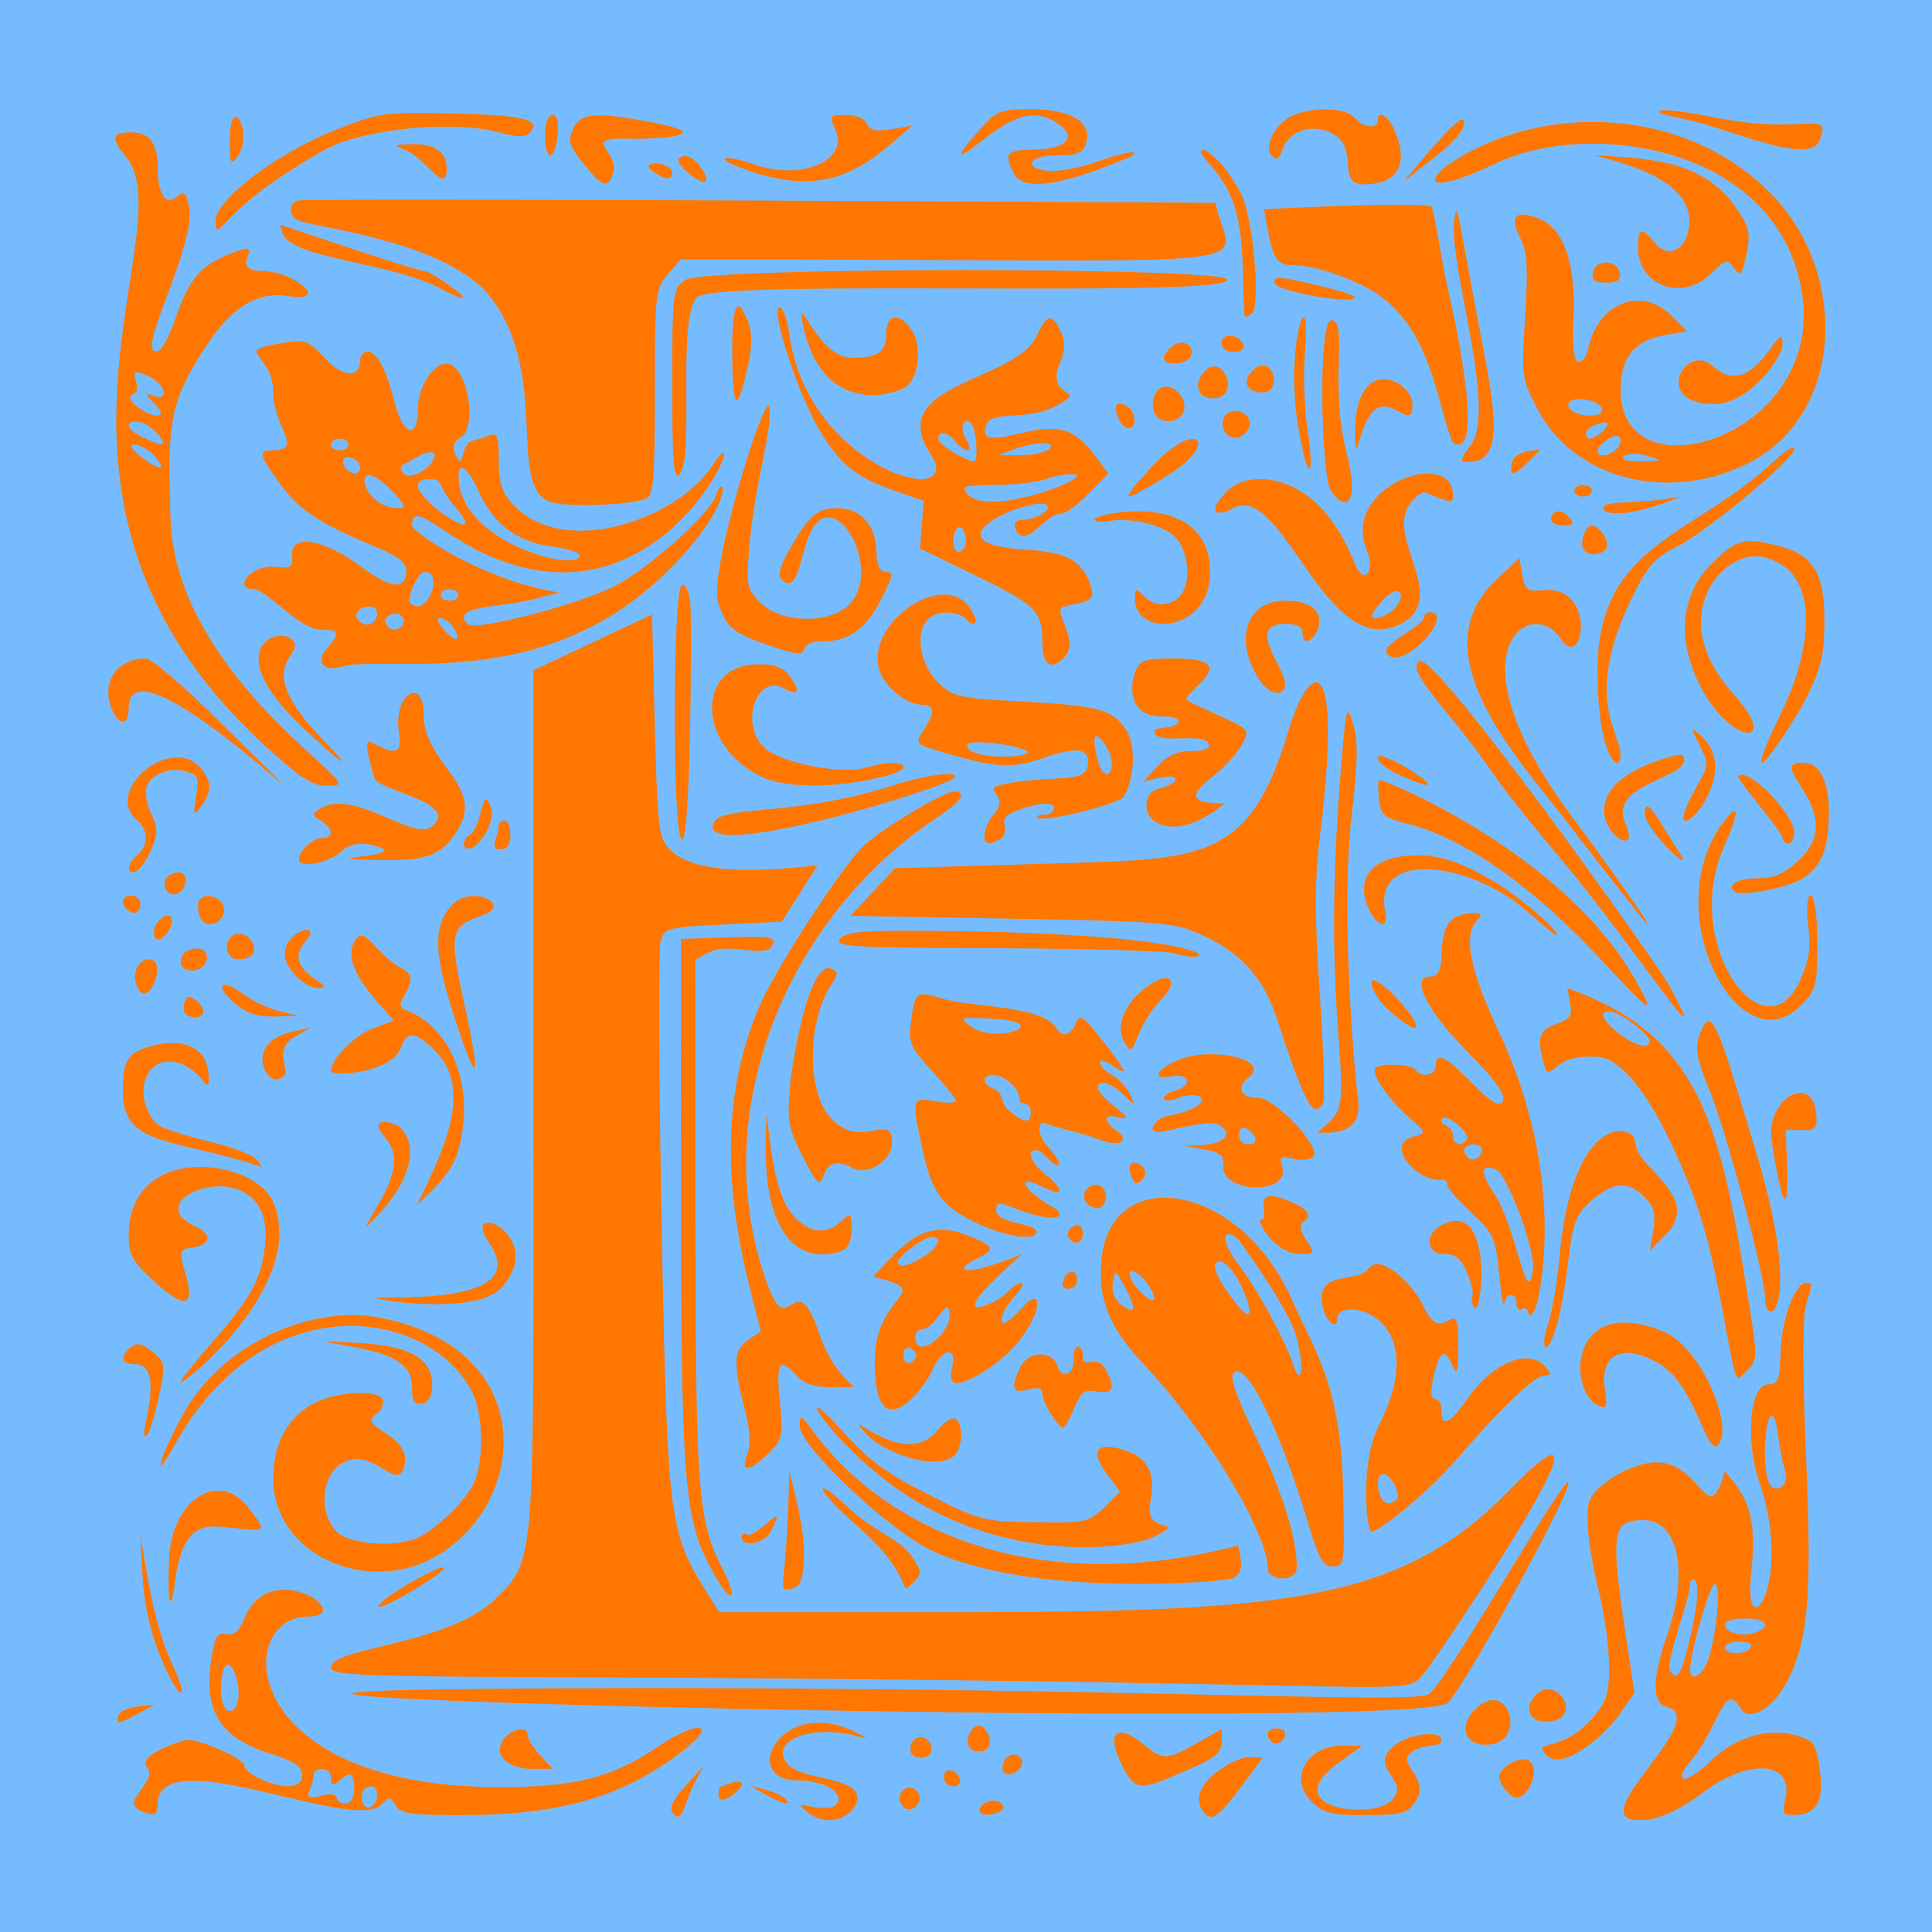 <?xml version="1.0" encoding="UTF-8"?>
<!DOCTYPE svg PUBLIC "-//W3C//DTD SVG 1.1//EN" "http://www.w3.org/Graphics/SVG/1.1/DTD/svg11.dtd">
<svg xmlns="http://www.w3.org/2000/svg" xmlns:xlink="http://www.w3.org/1999/xlink"
  version="1.1" id="Alphabet-4244798-E" width="500" height="500" viewBox="0 0 500 500">
  <g>
    <rect x="0" y="0" width="500" height="500" style="fill:#7bf" />
    <rect x="25" y="25" width="450" height="450" style="fill:#f70" />
  <g style="fill:#7bf" transform="translate(250,250) scale(0.875) translate(-3043.5,-279.25)">
    <path d="M3302.056,18.975h-518.192c0,22.737,0,497.074,0,519.978c22.805-0.038,496.349-0.828,519.113-0.866 C3303.985-12.541,3303.626,25.483,3302.056,18.975z M3265.749,28.413c26.52,5.263,33.889-2.937,30.203,6.671 c-3.048,7.94-28.222-4.392-42.232-6.818C3245.602,26.862,3244.765,24.25,3265.749,28.413z M3283.026,52.35 c21.611,23.645,19.848,64.688-8.872,78.548c-23.534,11.357-50.765,4.197-61.49-16.165c-4.832-9.176-4.916-9.778-3.792-27.596 c0.939-14.864,0.655-19.174-1.543-23.421c-3.286-6.354-1.159-8.304,5.877-5.39c7.153,2.964,10.692,13.307,9.956,29.106 c-0.388,8.359,0.072,12.667,1.404,13.133c1.09,0.38,2.485-1.598,3.099-4.396c2.889-13.157,15.787-18.026,24.5-9.252l4.627,4.659 c-9.106,1.503-19.67,1.668-19.67,17.462c0,31.887,59.868,13.815,53.726-28.261c-6.428-44.043-62.589-52.241-90.68-38.902 c-28.052,13.324-20.051,0.21,2.251-7.765C3228.891,24.641,3262.408,29.788,3283.026,52.35z M3285.017,203.49 c8.49-17.559,12.019-41.851-6.359-45.299c-11.039-2.071-29.048,17.504-8.107,40.682c16.27,18.011-5.52,14.737-13.073-10.468 c-3.12-10.415-0.751-20.84,6.347-27.94c7.355-7.355,9.693-8.039,19.321-5.663c11.001,2.716,14.34,8.068,14.248,22.836 c-0.062,9.825-1.006,13.675-5.593,22.79C3288.292,207.398,3268.812,237.006,3285.017,203.49z M3288.438,239.751 c0,4.58-3.421,3.544-3.421,1.683c0-1.988-13.909-17.554-13.059-18.404C3274.708,220.279,3288.438,234.209,3288.438,239.751z M3290.307,283.272c2.629-5.944,3.134-9.587,2.249-16.249c-1.451-10.948,2.723-14.08,2.723,5.225c0,12.989-0.299,14.114-5,18.815 c-18.129,18.129-43.007-28.482-22.367-54.865c4.401-5.626,4.302-2.425-0.244,7.851 C3254.918,272.871,3279.862,306.883,3290.307,283.272z M3281.596,328.917c0-11.463,12.264-17.227,13.338-6.269 c0.46,4.695,0.041,5.198-4.276,5.131l-4.786-0.074C3288.328,371.458,3281.596,331.886,3281.596,328.917z M3232.503,404.587 c0.759,4.676,0.446,5.677-1.536,4.916c-9.746-3.737-9.452-33.928,19.003-22.035c10.469,4.375,19.629,25.747,16.711,32.209 c-3.645,8.06-6.494-15.695-17.879-22.637C3238.038,390.476,3230.76,393.846,3232.503,404.587z M2871.095,407.995 c0,1.356-0.77,2.94-1.71,3.522c-7.322,4.524,11.735,5.973,7.628,16.663c-2.28,5.949-9.7-7.353-18.521-1.575 c-5.78,3.787-6.37,14.687-1.081,19.976c3.908,3.908,18.106,4.779,24.486,1.502c5.523-2.838,13.114-10.269,15.861-15.527 c3.248-6.217,3.055-20.824-0.364-27.435c-12.773-24.697-61.373-31.983-87.745,15.438c-7.131,12.823-5.085,4.64,2.482-9.041 c11.598-20.971,38.335-32.052,57.792-28.289c49.818,9.633,43.486,58.394,14,72.075c-19.348,8.978-45.326-2.383-45.326-24.574 c0-10.481,4.594-18.613,12.686-22.451C2858.734,404.741,2871.095,404.565,2871.095,407.995z M2853.135,390.268 c12.946,0.671,32.498-0.168,32.498,12.857c0,3.33-0.97,5.111-2.993,5.501c-2.323,0.446-2.993-0.594-2.993-4.642 c0-6.551-4.589-9.767-17.174-12.034L2853.135,390.268z M2829.713,287.536c2.786,2.061,7.657,4.358,10.823,5.106l5.757,1.36 c-9.52,0.234-13.56,1.031-19.146-3.78C2820.937,284.877,2823.08,282.633,2829.713,287.536z M2827.354,269.835 c4.288-1.645,9.726,7.413,0.879,7.413C2824.313,277.248,2823.605,271.275,2827.354,269.835z M2852.708,236.314 c-2.61-1.538-2.665-1.984-0.427-3.479c9.816-6.565,27.77,9.707,33.24,5.167c8.627-7.162-15.796-10.487-16.971-14.383 c-3.742-12.409-2.15-11.255,0.667-9.746c5.853,3.132,7.459,2.21,6.553-3.76c-1.746-11.492,7.298-16.541,7.298-5.439 c0,14.939,18.276,21.125,10.143,34.282c-4.688,7.586-9.137,9.281-23.51,8.957c-22.483-0.506,7.329-0.93,0.826-3.592 c-4.712-1.929-9.183-1.55-11.728,0.994c-3.017,3.019-11.184,4.991-12.416,2.998c-1.244-2.01,3.653-6.985,6.874-6.985 C2856.637,241.329,2856.32,238.444,2852.708,236.314z M2844.177,157.946c-0.698-6.59,9.135-5.169,19.925,2.88 c9.255,6.905,13.835,7.416,13.835,1.545c0-2.364-2.364-4.314-8.125-6.703c-17.258-7.155-23.313-11.061-28.862-18.618 c-6.582-8.969-6.927-10.319-2.639-10.319c9.625,0,0.286-6.748,0.286-17.313c0-11.783-12.82-11.932,2.968-14.456 c6.515-1.042,7.543-0.667,12.202,4.433c5.189,5.68,10.487,6.125,10.487,0.877c0-2.649,5.095-8.174,10.223,12.171 c2.49,9.885,6.881,11.326,6.881,2.261c0-6.524,4.408-13.63,8.455-13.63c6.028,0,9.565,18.886,4.108,21.94 c-1.97,1.102-2.418,2.555-1.475,4.787c2.641,6.252,1.435-3.281,5.16-3.937c6.517-1.149,7.697-5.579,7.697,5.855 c0,6.563,0.92,9.479,4.066,12.873c15.49,16.716,49.263,4.074,59.153-11.364c13.093-20.428-11.696,49.388-64.984,27.165 c-14.973-6.241-23.891-17.368-23.891-9.488c0,2.102,21.543,16.584,43.616,19.868l-8.027,2.07c-9.44,2.432-24.589,1.781-19.07,7.3 c2.162,2.164,32.394-5.667,43.386-11.237c9.948-5.041,28.29-21.449,30.001-26.835c2.475-7.799,6.4,2.116-14.793,22.858 c-36.937,36.141-82.918,24.081-95.879,27.786c-5.667,1.618-7.972-1.478-4.203-5.644c3.804-4.203,3.435-5.316-1.763-5.316 c-6.941,0-16.093-11.973-20.31-11.973c-5.836,0-0.983-7.505,7.184-6.547C2843.879,161.713,2844.524,161.23,2844.177,157.946z M3117.255,53.498c4.464,21.218,26.127,16.642-158.075,16.772c-7.882,8.969-7.697,5.142-7.697,39.27 c0,26.058-0.39,30.658-2.668,31.532c-5.106,1.958-23.874,2.535-28.349,0.869c-12.833-4.777,0.108-37.304-17.513-60.402 c-12.182-15.975-48.795-20.289-56.233-22.547c-3.448-1.045-4.02-5.123-0.855-6.11C2848.647,52.015,3091.842,53.377,3117.255,53.498 z M2879.733,36.187c6.66-0.118,10.177,2.326,10.177,7.076c0,8.415-6.192-2.947-12.093-5.306 C2873.933,36.404,2874.057,36.289,2879.733,36.187z M2956.616,44.814c0,1.95-1.883,1.907-5.082-0.116 C2945.268,40.731,2956.616,41.024,2956.616,44.814z M3155.947,126.998c4.593,17.722-1.203,17.426-4.707,11.279 c-2.598-4.557-3.797-50.03,0.363-50.03C3156.583,88.247,3150.911,107.559,3155.947,126.998z M3134.857,77.377 c-0.588-1.789,0.554-2.051,4.998-1.143c10.37,2.116,18.591,4.432,18.591,5.237C3158.446,83.736,3135.647,79.78,3134.857,77.377z M3144.442,119.89c2.408,16.374,0.072,16.374-2.67,0c-4.144-24.769,4.016-46.068,1.946-21.808 C3143.218,103.962,3143.543,113.775,3144.442,119.89z M3158.36,159.917c2.843,7.213,6.328,2.711,3.636-3.792 c-7.765-18.739,25.525-30.565,25.525-16.04c0,2.306-0.5,2.254-7.998-0.823c-1.105-0.455-3.352,1.223-4.993,3.727 c-6.547,9.989,11.823,27.442-2.21,34.951c-22.222,11.896-35.105-41.965-49.683-34.164c-6.322,3.383-7.367,0.472-1.823-5.071 C3127.362,132.157,3147.608,132.666,3158.36,159.917z M3175.55,113.145c0,8.343-5.909-2.708-11.234,1.709 c-4.51,3.748-5.42,16.86-5.706,8.456C3157.727,97.249,3175.55,105.856,3175.55,113.145z M3187.928,58.698 c0.858-6.395,0.59-3.936,7.616,32.97c4.043,21.233,7.724,38.484-3.154,38.484c-3.108,0-3.087-0.236,0.446-5.015 C3200.637,114.589,3186.156,71.912,3187.928,58.698z M3207.191,158.555c1.601,9.216,1.05,10.15,7.063,9.549 c16.021-1.61,11.875,24.603,5.136,14.318c-8.258-12.602-33.317,2.147,1.695,50.389c0.742,1.023,25.247,34.174,23.983,34.174 c-0.474,0-26.539-33.837-26.836-34.208c-15.893-19.817-38.926-47.695-18.18-67.432L3207.191,158.555z M3204.945,130.58 c0.67-3.522,5.774-3.734,8.506-4.122C3208.01,131.898,3203.791,136.63,3204.945,130.58z M3221.745,146.42 c1.758,2.119,1.505,2.547-1.517,2.547C3213.124,148.967,3217.766,141.626,3221.745,146.42z M3260.496,214.012 c-2.834-5.684-2.831-5.697,0.573-2.617c14.342,12.975-15.681,39.54-1.427,14.768 C3263.192,219.997,3263.228,219.489,3260.496,214.012z M3238.519,237.043c6.92,15.189-23.906-7.078,9.833-18.577 c6.387-2.176,7.588-2.208,7.588-0.204C3255.939,223.953,3233.287,225.561,3238.519,237.043z M3244.252,233.409 c0.819-4.24,3.72,2.309,10.461,12.625C3259.285,253.036,3243.318,238.254,3244.252,233.409z M3253.925,155.088 c-6.693,3.407-8.858,5.826-13.254,14.797c-14.84,30.28-3.679,39.62-3.571,47.071c0.067,5.721-6.816,1.151-6.816-25.02 c0-37.932,28.321-39.422,52.595-62.34c3.056-2.885,5.559-4.348,5.559-3.252C3288.438,129.323,3263.122,150.405,3253.925,155.088z M3231.992,143.836c0-2.259,8.668-1.274,17.318-2.588l5.773-0.877C3238.512,147.174,3231.992,145.676,3231.992,143.836z M3232.893,155.733c-1.36,2.2-5.489,2.338-6.792,0.229c-1.17-1.892,0.612-6.996,2.442-6.996 C3230.872,148.967,3234.034,153.888,3232.893,155.733z M3223.44,138.704c0-2.242,5.131-2.27,5.131,0 C3228.571,140.964,3223.44,140.964,3223.44,138.704z M3251.268,284.646c15.501,28.343-10.635-11.785-31.605-36.81 c-26.065-31.111-15.705-21.055-33.29-42.66c-9.447-11.605-10.851-14.147-8.884-16.076 C3181.584,185.087,3248.427,279.455,3251.268,284.646z M3153.314,383.477c0,3.411-3.127,1.225-4.165-2.913 c-3-11.951,9.876-7.069,13.384-11.809c3.628-4.9,13.528,5.047,16.206,11.031c6.166,13.769,10.613-6.594,10.384,12.488 c-0.234,19.521-3.13-11.552-7.543,9.407c-1.854,8.793,2.521,3.022,2.521,8.98c0,5.239,2.475,4.114,7.779-3.541 c7.341-10.593,18.265-15.002,23.009-9.288c1.722,2.076,1.664,2.566-0.301,2.566c-2.797,0-12.182,8.853-24.5,23.108 c-11.809,13.668-24.955,23.074-26.666,23.074c-1.481,0-3.451-20.369,2.092-31.234 C3182.6,381.849,3153.314,376.513,3153.314,383.477z M3129.189,418.42c7.615,15.589,12.153,29.967,12.153,38.507 c0,4.972-8.552,3.977-8.552,0.729c0-10.849-18.26-40.978-36.789-60.698c-10.225-10.883-13.54-19.176-12.402-31.022 c2.723-28.328,40.944-22.903,56.362,12.166c6.953,15.808,14.539,24.911,15.12,57.361c0.383,21.332,0.375,21.38-3.31,21.38 c-2.559,0-4.047-2.651-6.961-12.401c-8.592-28.735-18.404-48.584-22.165-44.837C3121.413,400.83,3123.432,406.633,3129.189,418.42z M2994.3,415.305c0.05-3.518,0.322-3.423,3.821,1.343c22.201,30.232,66.946,49.452,125.846,34.027 c0.782,4.093,2.111,7.688-1.553,9.648c-2.114,1.132-60.378,5.966-89.669-8.491C3020.054,445.569,2994.218,421.021,2994.3,415.305z M3027.961,461.488c-5.047,5.051,1.384-0.775-15.948-15.996c-15.17-13.317-12.382-14.682-4.512-7.144 c9.666,9.262,16.23,9.789,20.344,16.068C3030.451,458.392,3030.462,458.989,3027.961,461.488z M2988.432,407.952 c1.052,10.259,0.836,11.263-3.294,15.394c-5.699,5.697-8.434,5.795-6.317,0.224c1.09-2.868,0.806-7.227-0.898-13.767 c-4.688-18-1.875-17.947,4.928-22.465c-4.806-19.179-17.525-58.857,0.311-97.816c5.193-11.345,24.389-40.585,30.155-45.933 c5.253-4.873,23.71-15.943,26.582-15.943c4.175,0,2.265,2.95-5.03,7.76c-43.328,28.573-69.356,87.052-49.77,138.855 c6.094,16.119,7.823-7.374,14.98,13.635c3.21,9.423,7.365,12.951,10.156,15.922h-6.874c-4.702,0-7.852-1.081-9.97-3.421 C2988.307,394.783,2987.248,396.396,2988.432,407.952z M2985.633,446.693c-1.854,3.462-8.492,4.632-8.492,1.497 c0-0.995,0.723-1.363,1.608-0.818C2981.301,448.952,2991.734,435.291,2985.633,446.693z M2971.791,458.125 c4.663,9.146,2.176,11.054-4.753-2.675c-8.615-17.068-7.858-34.302-7.858-184.188c24.356-0.857,28.301-1.339,27.178,1.587 c-1.816,4.729-12.365-1.122-19.225,2.552l-3.677,1.967C2963.581,435.076,2962.447,439.813,2971.791,458.125z M2985.354,114.141 c0.756,7.69-4.365,22.352-5.935,40.968c-0.989,11.687-0.805,12.592,3.392,16.789c5.67,5.67,19.032,6.284,25.354,1.165 c10.593-8.574-0.616-32.349-8.52-25.196c-5.456,4.938-4.786,22.925-10.772,16.938c-1.062-1.062-0.294-4.031,2.153-8.318 c5.978-10.473,8.448-12.652,14.335-12.652c6.979,0,11.4,4.837,11.623,12.719c0.108,3.778,1.019,6.096,2.4,6.096 c2.927,0,2.838,0.65-1.172,8.508c-4.206,8.246-9.394,12.017-16.526,12.017c-11.42,0,0.125,6.944-15.782,1.498 c-11.414-3.907-13.222-5.391-15.698-12.893C2967.209,162.7,2984.674,107.205,2985.354,114.141z M2979.043,88.674 c1.295,3.351,1.273,7.165-0.084,13.256c-3.13,14.068-4.372,13.324-4.577-2.74C2974.184,83.731,2975.761,80.177,2979.043,88.674z M3032.875,127.571c-13.516-20.626,25.208-21.103,31.495-34.597c3.091-6.635,4.593-6.927,7.117-1.384 c1.449,3.176,1.382,5.484-0.272,9.474c-4.54,10.96,9.592,6.992-1.303,12.626c-8.771,4.534-18.678,1.074-20.345,5.417 c-1.669,4.351,0.611,4.871,10.721,2.446c10.993-2.637,15.519-1.117,21.782,7.317l3.494,4.704 c-2.35,2.424-10.931,11.971-14.308,11.971c-4.505,0-10.692,11.67-13.336,3.742c-0.373-1.119,0.734-2.044,2.46-2.058 c3.835-0.033,8.549-2.827,7.143-4.235c-3.289-3.287-38.56,11.208-6.11,13.145c12.211,0.729,16.81,3.392,19.095,11.063 c0.92,3.091,0.248,3.884-4.098,4.839c-6.498,1.43-5.708,0.609-3.308,7.493c1.432,4.108,1.382,6.034-0.208,7.952 c-3.883,4.678-6.813,2.964-6.813-3.985c0-9.414-1.779-10.976-20.241-19.985l-15.963-7.791c0.7-8.672,0.439-5.453,1.141-14.104 c-16.018-5.466-22.492-6.648-31.031-21.163c-6.707-11.402-15.163-38.283-11.289-35.888c0.915,0.564,2.076,4.112,2.581,7.882 C2996.65,132.466,3044.304,145.011,3032.875,127.571z M3009.624,99.365c7.846,0,10.278-1.663,10.278-7.025 c0-6.113,3.967-6.606,7.67-0.953c2.822,4.309,1.991,13.552-1.462,16.256c-4.177,3.27-25.292,8.461-30.743-17.686 C2992.79,77.625,2999.465,99.365,3009.624,99.365z M3102.594,107.917c3.501,0,6.479,4.252,5.241,7.48 c-1.341,3.494-7.321,3.645-8.636,0.217C3097.844,112.083,3099.681,107.917,3102.594,107.917z M3104.639,95.884 c3.009-2.497,7.114,0.157,5.152,3.332C3108.058,102.017,3097.096,102.147,3104.639,95.884z M3102.053,134.852 c-12.536,7.49-13.767,7.952-3.84-2.99C3111.972,116.698,3119.45,124.456,3102.053,134.852z M3154.342,221.66 c1.591-19.347,1.801-20.149,3.654-13.964c1.522,5.08,1.421,11.202-0.443,27.114c-3.527,30.1,1.334,80.015,1.736,82.346 c2.085,12.064-6.626,11.405-11.75,11.405l3.79-3.53C3159.694,317.231,3148.014,298.656,3154.342,221.66z M3148.166,287.848 c1.124,16.648,1.541,31.078,0.929,32.07c-2.915,4.714-5.364,0.192-13.697-25.294c-3.855-11.79-10.622-19.36-21.839-24.43 c-10.396-4.699-10.603-4.093-104.192-5.774c8.034-8.636,5.059-5.439,13.1-14.08l40.848-1.24 c49.431-1.502,63.547,0.602,75.565-39.413c6.345-21.131,16.105-24.693,9.436,29.932 C3146.567,253.951,3146.536,263.693,3148.166,287.848z M3140.406,349.361c4.594,2.092,5.47,3.966,2.665,5.699 c-1.037,0.641-0.63,2.665,1.052,5.232c2.692,4.11,2.653,4.185-2.157,4.093c-7.211-0.14-12.888-10.168-11.178-10.168 C3134.301,354.217,3125.912,342.756,3140.406,349.361z M3136.999,338.613c2.694,8.492-18.255,7.931-17.404-0.431 c0.419-4.098-2.23-4.061-11.607-5.75l5.458-0.224c6.132-0.253,9.024-3.222,5.451-5.595c-2.154-1.43-4.575-1.209-16.692,1.515 c-6.258,1.411-2.945-3.754,0.794-4.478c15.296-2.956,10.733-8.186,3.558-5.458c-6.241,2.374-5.497-0.958-1.134-2.1 c5.089-1.331,4.303-5.203-0.855-4.216c-6.398,1.223-5.153-1.938,1.928-4.895c9.474-3.96,27.586-0.12,20.564,5.251 c-3.845,2.939-2.319,6.067,2.957,6.067c5.118,0,19.258,15.336,16.066,17.424C3141.464,338.748,3135.068,332.534,3136.999,338.613z M3088.746,324.008c-4.591-1.165-5.023,0.751-0.859,3.797c4.546,3.323,1.02,5.162-5.193,2.706 c-4.358-1.722-13.839-3.859-14.52-4.279c-3.811-2.355-4.016,2.737-0.268,6.725c2.14,2.278,3.484,4.55,2.988,5.046 c-1.134,1.137-4.712-4.31-6.732-4.31c-2.927,0-1.44,3.831,2.776,7.148c5.68,4.468,5.461,6.948-0.349,3.932 c-9.069-4.704-6.503,0.614,2.901,6.014c4.204,2.413,1.213,5.413-14.097-0.842c-2.095-0.857-2.993-0.422-2.993,1.447 c0,4.242,11.973,3.881,11.973,6.436c0,2.988-9.743,1.445-18.527-2.932c-9.852-4.911-12.577-8.884-15.474-22.571 c-2.952-13.955-2.829-14.354,4.069-13.059c3.293,0.617,5.987,0.546,5.987-0.159c0-0.705-3.169-4.719-7.044-8.922 c-6.38-6.922-6.956-8.282-6.13-14.445c1.189-8.845,1.156-9.298,9.512-6.794c8.78,2.629,29.255,1.803,33.577,8.8 c1.712,2.767,4.298,2.02,5.651-1.635c1.088-2.945,2.201-2.136,8.786,6.373c12.763,16.495-1.593,1.507-1.593,5.451 c0,0.929,1.522,2.504,3.382,3.5c1.859,0.995,4.273,3.523,5.364,5.619c4.379,8.42-4.926-5.396-8.877-2.95 C3079.11,316.54,3096.581,326,3088.746,324.008z M3099.323,447.994c-6.118,3.286-42.615,8.999-75.428-13.582 c-21.284-14.641-33.914-36.682-15.921-16.497c6.525,7.321,12.399,11.573,24.374,17.643c15.192,7.702,16.357,8.007,31.54,8.227 c17.845,0.26,15.748,0.25,25.129-9.101l-3.946-5.336c-5.128-6.936-2.908-9.59,5.655-6.765c6.767,2.232,8.964,6.898,7.262,15.413 C3096.001,447.917,3109.608,442.47,3099.323,447.994z M2995.147,335.483c-4.331-8.538-4.637-10.374-3.607-21.726 c0.458-5.066,5.361-36.302,12.103-33.711c2.102,0.807,2.111,1.459,0.056,4.63c-7.432,11.477-7.317,32.493,0.221,40.031 c8.864,8.863,17.693-2.323,17.693,6.542c0,5.574-7.062,10.201-11.745,7.695C2997.049,332.088,3004.583,354.094,2995.147,335.483z M3009.639,357.19c0,3.176-1.057,5.619-2.706,6.252c-10.004,3.838-23.351-0.896-22.651-32.513 c0.517-23.385-0.457,11.932,7.653,21.57c4.834,5.744,9.895,6.546,14.576,2.309C3009.477,352.124,3009.639,352.249,3009.639,357.19z M3060.096,364.483c-26.758,23.515-7.196,14.251-5.131,11.97c4.078-4.507,7.835-4.753,2.863,0.539 c-4.806,5.116-6.154,12.915,2.296,3.31c8.109-9.211,5.369,8.28-10.536,18.368c-8.728,5.535-11.693,5.236-10.122-1.023 c1.536-6.123-3.284-5.225-5.905,1.1c-2.193,5.295-17.08,24.668-17.08-2.431c0-21.136,18.922-20.315-0.465-25.176 c8.78-9.339,15.004-17.289,27.634-12.327c8.776,3.447,8.711,4.31,2.336,7.392C3040.235,368.987,3041.461,372.009,3060.096,364.483z M3040.084,424.002c-4.555,4.555-20.858,0.077-27.1-7.445c-6.111-7.365,12.476,12.204,22.117-0.053 c1.912-2.431,4.278-3.924,5.256-3.32C3042.778,414.681,3042.607,421.479,3040.084,424.002z M3006.218,271.262 c1.698-2.046,6.503-2.54,23.727-2.439c93.337,0.542,88.492,10.885,75.477,6.715c-2.352-0.753-26.115-1.445-52.806-1.539 C3009.687,273.848,3004.335,273.532,3006.218,271.262z M3082.262,405.097c-3.655-0.698-4.731,0.087-6.755,4.933 c-1.325,3.169-2.79,5.762-3.253,5.762c-1.508,0-6.171-7.534-6.171-9.973c0-5.658-12.714,5.583-6.655-7.712 c2.271-4.984,9.577-5.384,11.096-0.607c1.317,4.146,5.001,2.639,4.83-1.977c-0.185-5.089,2.702-4.367,2.702-0.927 c0,4.519,4.047-1.127,6.816,4.045C3087.759,404.037,3086.967,405.997,3082.262,405.097z M3076.345,372.177 c0,3.282-5.415,3.594-4.04,0C3073.61,368.778,3076.345,368.838,3076.345,372.177z M3078.056,358.493 c0,2.644-2.018,3.399-3.944,1.473C3071.63,357.484,3078.056,353.116,3078.056,358.493z M3078.911,345.665 c1.859-3.01,5.987-1.83,5.987,1.71c0,1.881-1.11,3.421-2.465,3.421C3079.411,350.796,3077.479,347.981,3078.911,345.665z M3095.559,342.53c-1.522,1.522-2.265,1.302-3.12-0.929C3089.444,333.795,3099.602,338.485,3095.559,342.53z M3090.16,301.439 c-2.497-4.664,0.332-11.21,6.967-16.119c6.534-4.834,9.743-2.073,4.254,3.662C3092.071,298.706,3093.924,308.474,3090.16,301.439z M3056.121,225.183c14.588-2.442,22.417-0.022,23.369-5.029c0.989-5.2-2.942-6.004-12.652-2.591 c-9.621,3.382-14.044,3.183-29.482-1.324c-8.968-2.617-9.031-2.682-6.414-6.676c3.46-5.28,3.34-7.574-0.399-7.574 c-4.401,0-10.608-4.817-12.45-9.662c-5.201-13.682,18.36-30.673,26.472-19.09c2.897,4.136,2.107,6.606-1.089,3.409 c-2.614-2.614-8.633-2.598-11.26,0.029c-3.831,3.831-2.422,13.235,2.759,18.416c4.57,4.57,5.827,4.866,25.229,5.945 c22.839,1.267,26.701,2.338,30.748,8.516c2.834,4.324,2.434,14.371-0.782,19.572c-1.437,2.324-23.901,7.83-25.485,6.245 c-0.486-0.486,0.4-0.883,1.967-0.883c3.941,0,5.889-6.091-7.261-1.507c-3.895,1.358-5.196,2.687-4.474,4.567 c0.561,1.459,0.031,3.281-1.177,4.047c-7.357,4.668-4.822-4.206-1.96-7.367C3057.435,227.973,3045.649,226.941,3056.121,225.183z M3143.052,180.752c0-1.868-1.591-2.708-5.131-2.708c-11.867,0-0.133,13.039-0.055,17.532c0.077,4.274-4.536,3.7-7.579-0.944 c-7.681-11.725-3.953-23.429,7.463-23.429C3157.159,171.202,3143.052,189.545,3143.052,180.752z M3125.125,213.787 c-1.298,2.449-5.124,6.616-8.504,9.258c-8.74,6.84-5.153,8.005,3.34,8.136c-13.295,11.072-23.091,6.799-23.091,0.631 c0-2.949,1.202-4.403,4.276-5.174c2.352-0.59,4.276-1.775,4.276-2.631c0-1.931-7.382,0.214-9.407,0.7 c4.897-5.337,7.235-9.034,14.123-9.034c3.912,0,5.593-0.703,5.106-2.138c-1.178-3.476-13.889,0.116-15.727-2.863 c-1.692-2.738,5.138-0.924,6.761-3.551c0.63-1.019-1.421-1.71-5.073-1.71c-9.515,0-9.262-8.865-7.755-12.828 c1.486-3.908,2.513-4.276,11.93-4.276c22.03,0,0.795,10.497,3.599,12.462c0.397,0.275,4.723,2.316,9.613,4.534 C3127.348,209.273,3127.449,209.404,3125.125,213.787z M3114.183,103.261c5.542-5.542,10.786,8.077,2.357,8.077 C3111.932,111.338,3110.615,106.827,3114.183,103.261z M3088.65,117.37c-3.128-6.862,3.163-4.406,4.225-1.642 C3094.71,120.511,3090.778,122.04,3088.65,117.37z M3115.683,162.825c0,17.905-22.236,19.389-22.236,7.77 c0-7.575,2.815,4.702,11.125,0.915c6.536-2.978,4.832-15.139,0.944-19.027c-3.713-3.712-13.311-6.043-19.79-4.805 c-2.338,0.448-4.252,0.226-4.252-0.494C3081.475,145.474,3115.683,137.854,3115.683,162.825z M2982.175,190.017 c5.001,0,7.423,0.968,9.368,3.746c3.137,4.478,2.446,5.706-1.898,3.38c-8.325-4.454-13.191,10.863-5.625,17.708 c4.765,4.314,22.559,7.813,29.542,5.81c6.792-1.948,11.472-2.01,11.472-0.151c0,2.615-29.399,8.983-42.381,2.584 C2963.854,213.829,2963.509,190.017,2982.175,190.017z M3021.479,225.978c10.534-3.366,20.698-4.644,18.365-2.309 c-3.279,3.277-71.254,23.688-71.254,14.467C2968.589,230.932,2990.385,235.911,3021.479,225.978z M2991.202,428.62 c1.675,6.64,4.818,17.472,4.321,26.496c-0.33,5.99-1.137,7.817-3.664,8.297C2987.056,464.329,2990.64,464.757,2991.202,428.62z M3191.729,370.021c-1.762-4.189-3.394-5.542-6.689-5.542c-5.422,0-6.058-5.81-0.937-8.552 c15.854-8.485,11.992,27.864,9.734,24.374c-0.761-1.175-1.023-2.723-0.582-3.438 C3193.698,376.148,3193.01,373.069,3191.729,370.021z M3208.048,380.729c-0.941,0.582-1.71-0.142-1.71-1.609 c0-3.677-3.363-3.378-3.664,0.327c-0.133,1.647-0.782-2.324-1.442-8.822c-1.117-11.015-1.681-12.265-8.309-18.449 c-3.91-3.648-7.11-7.375-7.11-8.282s-0.578-1.558-1.283-1.447c-7.146,1.131-17.853-10.35-8.557-12.78 c3.771-0.987,3.741-1.095-1.562-5.759c-6.404-5.632-11.583-13.507-9.643-14.665c2.321-1.385,10.789-0.869,11.769,0.718 c1.529,2.475,5.855,1.685,5.855-1.069c0-10.584,17.653,16.14,19.902,10.271c0.783-2.039-2.176-6.163-10.269-14.32 c-12.248-12.342-17.306-22.463-11.224-22.463c7.293,0-2.07-18.522,12.623-18.76c2.594-0.043,2.878,0.402,1.283,1.998 c-4.254,4.254-2.2,14.903,6.385,33.102c20.847,44.194,11.72,80.344,10.726,82.057 C3208.971,385.685,3210.706,379.085,3208.048,380.729z M3168.855,286.763c8.675,8.254,11.881,16.042,0.28,6.113 C3162.809,287.46,3160.38,278.697,3168.855,286.763z M3167.453,262.901c2.8,14.657-21.208-16.249,9.9-16.403 c24.158-0.118,56.259,38.385,32.859,17.215C3193.148,248.274,3163.962,244.643,3167.453,262.901z M3171.71,222.778 c-3.523-1.556-6.414-3.879-6.414-5.164C3165.282,214.016,3193.839,232.553,3171.71,222.778z M3178.969,176.164 c0-0.847,0.77-1.541,1.71-1.541c8.031,0-8.76,18.551-12.828,11.975C3166.327,184.124,3178.969,178.507,3178.969,176.164z M3173.838,237.1c-6.908-1.758-7.752-2.518-8.234-7.416c-0.294-3.002-0.209-5.458,0.192-5.458c1.858,0,54.222,21.625,75.375,58.582 c6.744,11.788,4.593,9.967-6.151-1.473C3229.991,275.979,3202.417,244.376,3173.838,237.1z M3127.336,119.438 c-0.315,1.637-1.914,3.236-3.553,3.551c-3.534,0.681-5.916-4.256-3.31-6.862C3123.079,113.52,3128.017,115.903,3127.336,119.438z M3119.106,94.964c0-3.144,5.337-2.684,6.414,0.552C3126.456,98.325,3119.106,98.636,3119.106,94.964z M2964.21,81.275 c-6.488,4.757-0.869,47.965-5.458,52.554c-1.71,1.71-2.138-3.556-2.138-26.328c0-27.478,0.132-28.561,3.801-31.13 c5.672-3.972,160.4-3.884,160.4-0.097C3120.814,81.763,2971.387,76.011,2964.21,81.275z M2883.499,73.77 c2.463,0.072,21.314,13.945,4.153,4.892c-14.094-7.437-43.39-8.609-46.202-15.939c-0.57-1.483-0.865-2.697-0.658-2.697 C2840.81,60.025,2880.913,73.695,2883.499,73.77z M2959.12,241.329c-2.533-6.116-2.26-73.914,0.301-74.768 c1.17-0.39,2.198,1.95,2.566,5.843C2962.406,176.826,2962.124,248.582,2959.12,241.329z M2862.536,272.131 c3.063-5.723,5.217,2.911,14.487,8.073c6.5,3.614-4.319,10.393,0.549,12.026c12.271,4.122,21.415,21.192,15.76,41.56 c-1.989,7.15-8.54,12.631-12.221,16.151c5.957-12.609,17.61-33.357,5.509-45.458c-6.079-6.079-8.287-6.265-10.34-0.871 c-2.733,7.192-20.58,8.662-20.58,6.554c0-3.5,7.186-10.586,12.785-12.611l5.839-2.112 C2868.926,289.293,2858.724,279.248,2862.536,272.131z M2899.916,264.506c-8.894,2.995-9.337,5.239-4.962,25.172 c5.159,23.51,4.562,27.314-2.968,4.067c-5.925-18.288-6.099-26.118-0.722-32.318 C2896.888,254.946,2910.346,260.998,2899.916,264.506z M2896.724,240.491c3.746-2.321,3.496-14.934,6.081-8.728 c0.842,2.017,0.435,4.902-1.064,7.56C2896.385,248.821,2892.718,242.965,2896.724,240.491z M2905.303,237.768 c0-1.71,3.421-3.308,3.421,2.706c0,2.788-0.958,4.276-2.749,4.276C2902.002,244.75,2905.303,240.984,2905.303,237.768z M2871.675,329.969c-3.369-3.725-2.189-5.569,2.593-4.052c4.7,1.491,10.806,12.987-8.588,30.866l4.397-7.697 C2875.183,340.147,2875.665,334.378,2871.675,329.969z M2902.539,361.295c-9.431-13.463,17.332-2.848,3.85,12.828 c-6.625,7.7-30.401,4.656-33.584,4.126C2852.111,374.799,2918.195,383.64,2902.539,361.295z M2844.676,183.324 c2.826,4.581-12.784,6.744,8.16,28.501c9.958,10.345,7.285,8.877-5.295-2.906C2821.341,184.381,2841.412,178.049,2844.676,183.324z M2848.133,271.975c-8.306,9.178,11.424,13.639,3.72,13.774c-3.876,0.067-9.835-5.913-9.835-9.869 C2842.018,268.434,2853.666,265.86,2848.133,271.975z M2839.941,312.751c-3.953,0.867-9.645-11.08,4.642-14.142l5.131-1.1 l-4.276,2.369C2836.791,304.673,2846.154,311.387,2839.941,312.751z M2815.551,356.259c5.032,2.292,4.728,5.417-0.605,6.202 c-4.211,0.619-4.286,0.905-2.189,8.215c2.689,9.38-0.296,10.117-8.975,2.218c-6.857-6.24-7.945-8.143-7.945-13.894 c0-27.758,37.32-23.05,42.819-9.775c10.146,24.5-27.425,54.668-27.425,52.958c0-0.525,4.247-5.826,9.438-11.778 c11.289-12.944,14.272-18.353,15.462-28.036C2839.861,332.013,2796.136,347.411,2815.551,356.259z M2816.362,261.451 c0-4.721,7.697-3.224,7.697,1.235C2824.058,267.135,2816.362,269.774,2816.362,261.451z M2811.23,278.05 c0-5.102,9.625-5.581,7.438,0.108C2817.393,281.487,2811.23,281.396,2811.23,278.05z M2812.404,289.866 c0.719-1.875,1.486-1.986,3.303-0.479C2823.019,295.459,2809.816,296.59,2812.404,289.866z M2804.838,265.802 c3.424-3.421,5.279-0.284,2.321,3.756C2803.766,274.204,2801.691,268.949,2804.838,265.802z M2798.219,285.087 c-1.461-3.806,0.424-7.839,3.664-7.839C2807.768,277.248,2801.318,293.164,2798.219,285.087z M2807.009,256.814 c-2.971-4.81,6.66-7.683,5.629-2.371C2811.973,257.879,2808.557,259.316,2807.009,256.814z M2817.295,232.023 c-2.292,3.057-2.41,2.819-1.502-3.009c0.891-5.711,0.564-6.435-3.339-7.415c-5.497-1.38-11.487,1.763-11.487,6.026 c0,8.528,5.945,8.025,1.178,18.026c-4.806,10.08-9.034,5.198-3.744,0.809c3.339-2.773,3.332-7.497,0-10.263 c-10.251-8.506,9.657-25.513,18.549-15.686C2820.439,224.366,2820.538,227.694,2817.295,232.023z M2799.257,260.999 c0,2.672-2.023,3.393-3.99,1.425C2791.16,258.321,2799.257,256.639,2799.257,260.999z M2802.89,302.848 c9.188-2.475,15.856,0.664,16.502,7.765c0.4,4.382,0.154,4.733-1.71,2.429c-5.821-7.192-14.164-7.439-16.803-0.496 c-1.685,4.43,0.056,10.783,3.76,13.714c1.273,1.007,7.865,3.168,14.645,4.799c6.782,1.632,13.227,4.045,14.321,5.366 c1.095,1.319,1.704,2.301,1.353,2.181c-25.643-8.624-40.831-5.655-40.831-22.205 C2794.126,306.957,2795.494,304.839,2802.89,302.848z M2796.469,392.029c1.799-1.491,3.284-1.184,6.378,1.32 c3.89,3.151,3.959,3.621,1.955,13.174c-1.142,5.448-2.757,10.586-3.588,11.417c-3.665,3.667,6.72-20.963-3.614-20.963 C2793.586,396.978,2793.095,394.831,2796.469,392.029z M2808.324,484.804c10.287,22.461-7.026,0.92-8.338-24.432l-0.67-12.938 C2800.927,457.174,2803.13,473.454,2808.324,484.804z M2809.523,461.496c-1.305,10.196-2.344,5.86-1.721-7.185 c0.829-17.386,15.075-26.214,23.631-14.641c5.049,6.83,5.88,6.881-5.237,5.742C2818.705,444.642,2811.849,443.342,2809.523,461.496 z M2869.788,468.456c0.752-2.258,18.208-12.387,19.36-11.234C2890.182,458.254,2868.948,470.986,2869.788,468.456z M2904.479,466.308c12.023-12.019,11.087-9.566,11.087-148.736V191.789c21.168-9.963,13.063-6.149,35.064-16.5 c1.65,63.634,1.155,65.4,5.41,69.652c8.872,8.86,35.789,5.306,43.527,4.522c-6.476,10.227-4.083,6.445-10.555,16.668l-17.363,0.855 c-16.788,0.826-17.402,0.997-18.507,5.15c-0.63,2.364-0.481,39.613,0.328,82.779c1.827,97.41,2.234,91.42,17.021,115.445 l59.341,0.022c105.93,0.038,140.899-1.904,173.886-35.606c41.173-42.076-22.767,51.571-24.379,53.281 c-7.794,8.277,10.888,2.555-260.781,1.522c-53.888-0.205-62.858-0.597-62.858-2.738 C2855.701,480.602,2890.632,480.154,2904.479,466.308z M3215.569,385.432c1.23-3.527,2.764-12.334,3.407-19.569 c3.926-44.151,22.398-39.94,22.48-34.489c0.111,7.68,20.328,16.064,8.776,27.616l-4.449,4.451 c1.517-9.356,2.504-11.744-1.625-15.873c-4.861-4.863-9.354-4.548-15.673,1.096c-4.662,4.167-5.461,6.289-6.925,18.387 C3217.891,397.429,3212.134,395.272,3215.569,385.432z M3267.016,379.874c-4.09-21.769-7.218-31.764-15.279-48.829 c-7.189-15.214-15.071-24.497-21.158-24.916c-5.74-0.395-9.765,0.57-12.479,2.99c-2.463,2.196-2.894,2.034-3.824-1.442 c-1.938-7.23-1.151-9.549,3.828-11.285c5.593-1.95,4.651-3.152,3.231-10.579c41.214,14.545,45.805,42.518,54.771,99.866 c1.377,8.805,1.178,10.48-1.572,13.23C3270.894,402.549,3271.622,404.397,3267.016,379.874z M3263.376,315.875 c-3.701-9.016-4.317-12.283-3.01-15.998c3.688-10.488,5.648-2.417,16.639,33.815c14.561,48,2.88,53.175,2.88,44.031 C3279.885,371.241,3268.32,327.911,3263.376,315.875z M3274.062,69.968c-1.184,5.017-1.58,5.337-3.45,2.779 c-1.938-2.649-2.487-2.516-6.604,1.601c-8.566,8.564-21.751,3.831-21.751-7.808c0-5.723,1.049-5.998,4.871-1.279 c3.551,4.386,8.417,2.918,9.898-2.985c3.823-15.224-18.835-20.316-27.598-22.839c13.302,0.946,30.623,0.724,40.797,14.159 C3275.281,60.271,3275.815,62.544,3274.062,69.968z M3285.017,95.564c0,3.429-9.686,17.484-20.183,17.484 c-18.734,0-8.438-18.443-0.492-11.255C3277.14,113.38,3285.017,85.291,3285.017,95.564z M3236.798,74.136 c0.433,2.242-0.559,2.993-3.949,2.993c-3.392,0-4.382-0.751-3.951-2.993C3229.656,70.202,3236.041,70.195,3236.798,74.136z M3190.615,29.109c1.108,3.315-4.972,8.162-10.625,12.592l-7.006,5.494C3175.499,44.227,3189.792,26.634,3190.615,29.109z M3140.577,27.493c6.52-2.478,15.442-2.035,17.869,0.889c2.405,2.899,6.842,3.453,6.842,0.855c0-3.26,2.88-1.69,4.856,2.646 c4.17,9.151,2.02,16.169-9.021,16.169c-9.017,0,0.388-12.967-12.074-16.093c-5.367-1.348-10.521,1.223-12.038,6.002 c-0.813,2.56-1.669,3.067-2.976,1.758C3131.282,36.968,3135.274,29.508,3140.577,27.493z M3181.129,54.697 c0.83,0.807,3.091,16.701,5.244,25.853c1.575,6.7,9.835,44.471,2.69,44.471c-1.825,0-1.837-0.029-5.858-14.487 c-3.886-13.974-8.07-21.649-15.228-27.935c-5.935-5.21-20.02-10.601-27.702-10.601c-4.584,0-5.956-1.885-7.497-10.316l-1.153-6.303 C3135.759,55.212,3179.424,53.04,3181.129,54.697z M3131.18,109.627c-4.606,0-6.151-3.236-3.034-6.353 C3134.154,97.266,3137.457,109.627,3131.18,109.627z M3124.981,51.134c3.388,6.696,5.88,33.423,2.913,35.257 c-2.655,1.637-2.023,2.723-2.562-14.393c-0.472-15.026-2.976-22.518-10.146-30.36C3108.7,34.543,3117.833,36.998,3124.981,51.134z M3048.785,30.52c3.693-4.084,5.539-4.704,14.007-4.704c11.725,0,18.13,3.925,16.22,9.941c-0.99,3.122-2.468,3.742-8.911,3.742 c-12.801,0-7.873,8.922,12.317,1.825c14.008-4.924,11.646-1.946,8.284-0.826c-2.786,0.925-28.516,12.833-33.001,4.462 c-3.173-5.93-2.203-7.172,5.602-7.172c9.563,0,13.211-3.618,7.606-7.543c-6.397-4.481-12.206-3.294-22.14,4.519 C3039.888,41.754,3039.891,40.353,3048.785,30.52z M2980.723,42.124c14.166,5.001,28.314-1.062,24.093-10.328 c-1.841-4.037-1.666-4.269,3.204-4.269c3.032,0,5.559,1.071,6.147,2.607c1.163,3.026,4.87,1.974,13.432,0.575 c-13.641,11.855-24.481,22.557-51.123,12.306C2968.596,39.984,2972.4,39.185,2980.723,42.124z M2961.561,44.821 c-2.249-1.823-3.623-3.785-3.052-4.358C2963.1,35.848,2972.509,53.698,2961.561,44.821z M2927.301,31.642 c2.189-4.805,6.749-5.133,24.184-1.741c19.631,3.821-1,4.851-6.411,4.675c-17.116-0.559-3.323,3.455-6.094,10.685 c-1.577,4.107-3.197,3.479-8.65-3.356C2926.135,36.647,2925.697,35.162,2927.301,31.642z M2922.733,33.513 c-0.93,7.957-3.746,7.882-3.746,0C2918.987,25.613,2923.702,25.189,2922.733,33.513z M2827.979,39.96 c-1.926,2.636-2.21,2.032-2.21-4.705C2825.769,19.806,2832.994,33.105,2827.979,39.96z M2856.016,32.4 c13.791-5.55,14.872-5.711,35.519-5.299c20.861,0.417,26.693,1.869,22.868,5.694c-1.32,1.32-3.735,1.324-8.467,0.01 c-13.384-3.717-39.037-1.447-51.09,4.519c-2.822,1.397-9.324,5.343-14.445,8.771c-17.311,11.583-18.768,19.562-18.859,12.708 C2821.464,52.804,2839.341,39.11,2856.016,32.4z M2796.635,32.658c5.266,0,7.75,3.246,7.779,10.177 c0.036,8.193,2.277,11.696,5.677,8.874c2.126-1.765,2.711-1.327,3.573,2.675c2.54,11.786-17.008,45.564-8.978,42.885 c1.105-0.368,3.411-4.793,5.124-9.835c3.66-10.769,7.095-15.053,14.621-18.238c15.469-6.549-1.218,4.512,11.104,4.512 c9.116,0,20.349,9.474,7.563,7.403c-9.219-1.497-16.988,3.335-24.775,15.404c-9.506,14.737-11.012,21.209-10.25,44.067 c0.314,9.459-2.49,35.83,39.413,74.077c12.279,11.207,12.322,11.277,6.934,11.277c-4.355,0-8.066-2.441-18.857-12.401 c-78.621-72.565-22.7-152.474-40.535-173.668C2790.478,34.461,2790.88,32.658,2796.635,32.658z M2800.91,188.306 c1.697,0,11.592,8.467,21.989,18.815c53.914,53.666-27.062-29.51-27.062-4.093c0,5.359-3.067,5.249-5.131-0.183 C2787.743,195.054,2792.479,188.306,2800.91,188.306z M2792.833,500.886c0.85-2.596,7.97-2.868,10.7-3.144 C2793.312,503.251,2791.687,504.37,2792.833,500.886z M2874.788,527.515c-1.452-2.593-1.868-2.615-4.256-0.227 c-8.453,8.453-66.144-19.485-66.144,0.024c0,3.128-0.875,3.491-4.704,1.946c-7.021-2.832,5.212-8.672,1.557-13.076 c-2.957-3.561,10.416-8.027,12.127-8.027c4.095,0,16.673,5.656,16.69,7.502c0.024,3.361,17.09,10.334,17.09,2.848 c0-2.547-2.254-4.043-9.558-6.346c-15.606-4.919-20.268-13.517-16.781-30.952c1.947-9.731,5.056,1.115,9.208-8.906 c7.84-18.928,33.461-0.635,18.864-0.635c-21.803,0-21.267,50.037,55.78,50.439c22.441,0.118,33.851-2.655,46.818-11.381 c14.171-9.537,19.629-7.415,6.036,2.347c-17.476,12.549-34.982,17.32-63.559,17.32 C2879.286,530.39,2876.131,529.917,2874.788,527.515z M2906.441,508.439c2.199-3.493,7.415-4.76,7.415-1.803 c0,2.646,5.53,8.041,7.437,10.071h-6.074C2907.955,516.707,2903.737,512.734,2906.441,508.439z M2961.007,526.084 c-1.683,4.897-2.521,5.704-4.033,3.883c-1.475-1.777-0.47-3.86,4.427-9.175C2969.566,511.92,2964.008,517.359,2961.007,526.084z M2970.299,524.419c0-3.18,0.412-2.189,4.136-3.619c1.488-0.571,2.706-0.371,2.706,0.445 C2977.141,522.955,2970.299,528.374,2970.299,524.419z M2979.707,521.696c2.651,0.694,8.225,1.933,10.177,3.754 C2991.818,527.259,2991.293,528.677,2979.707,521.696z M3011.349,507.048c-13.056-3.493-25.359,0.898-21.168,7.553 c3.64,5.774,21.168,4.095,21.168,10.663c0,4.324-7.446,9.796-14.639,4.3c-6.895-5.265,6.135,1.476,8.706-2.682 c1.998-3.231-4.028-6.754-11.552-6.754c-17.645,0-5.198-25.107,16.63-14.443C3014.659,507.721,3014.822,507.977,3011.349,507.048z M3029.401,526.821c-2.915,4.711-7.673-0.653-4.562-3.763C3027.198,520.698,3031.163,523.97,3029.401,526.821z M3027.068,510.293 c0.761-3.936,5.434-3.932,6.19,0C3034.065,514.477,3026.263,514.484,3027.068,510.293z M3037.006,519.131 c0-3.021,3.683-2.495,4.74,0.677C3042.604,522.391,3037.006,522.834,3037.006,519.131z M3047.268,503.879 c2.752,0,5.776,7.697,0,7.697C3041.658,511.576,3044.388,503.879,3047.268,503.879z M3047.648,528.396 c0.883-2.649,6.259-3.096,6.889-0.571C3055.056,529.906,3046.522,531.772,3047.648,528.396z M3054.406,515.58 c0.72-3.744,5.69-4.273,5.69-0.607C3060.096,517.981,3053.482,520.355,3054.406,515.58z M3089.268,514.856 c-4.935-10.297,0.433-10.702,6.351-5.723c7.268,6.115,7.276,5.068,23.488-4.201c0,6.323,1.475,7.215-10.69,12.378 C3095.056,522.979,3093.624,523.949,3089.268,514.856z M3114.402,530.137c-7.473-7.485,7.962-16.851,12.649-16.851h4.26 C3119.669,529.161,3117.019,532.761,3114.402,530.137z M3133.882,508.678c-4.143-4.143,4.038-5.157,4.038-2.335 C3137.92,508.501,3135.249,510.045,3133.882,508.678z M3175.565,511.53c-5.706,3.609,5.975,7.586,0.674,15.159 c-2.239,3.195-4.23,3.701-14.547,3.701c-10.397,0-12.498-0.544-16.136-4.18c-6.66-6.662-1.25-16.345,9.135-16.345h5.978 l-7.054,5.109c-18.538,13.429,9.929,16.914,15.731,11.113c6.14-6.14-7.579-9.378,0.835-16.312 c4.204-3.467,13.921-4.598,13.921-1.62C3184.102,510.568,3179.371,509.125,3175.565,511.53z M2948.064,492.826 c143.38-0.115,226.838,4.74,232.239,1.847c4.741-2.535,41.442-67.19,41.397-62.488c-0.041,4.24-30.348,59.569-35.695,64.989 C3176.974,506.333,2662.602,493.055,2948.064,492.826z M3216.162,502.711c-5.839,0.672-8.133-3.821-4.04-7.916 C3218.213,488.704,3226.26,501.551,3216.162,502.711z M3193.985,499.223c9.908-9.912,15.587,9.224,4.374,10.312 C3191.274,510.223,3188.804,504.402,3193.985,499.223z M3206.337,525.259c-1.823,0-5.131-4.042-5.131-6.269 c0-2.684,6.313-6.233,8.588-4.827C3213.761,516.615,3209.736,525.259,3206.337,525.259z M3287.924,530.39 c-2.675,0-3.073-0.818-2.164-4.44c2.877-11.468-10.418-12.681-24.279-2.215c-5.809,4.384-11.804,7.362-15.946,7.918 c-24.404,3.272,19.538-29.536,5.273-33.264c-4.449-1.163-4.449-8.374,0-21.021c6.52-18.538,3.438-34.208-6.729-34.208 c-11.09,0-9.914,4.382-2.88,51.049l-4.623,6.672c-3.79,5.468-16.448,16.661-21.178,11.93c-4.977-4.977,4.009-0.458,13.111-10.822 c4.509-5.136,5.2-7.23,5.177-15.702c-0.014-5.376-1.247-14.778-2.74-20.893c-3.251-13.321-4.399-23.657-3.085-27.794 c1.584-4.989,12.816-11.545,19.779-11.545c13.742,0,15.279,20.698,20.301,2.566c4.998,6.335,9.994,10.647,7.8,30.033 c-2.622,23.209,12.772,3.912,2.405-26.78c-4.296-12.726-2.75-28.903,2.626-28.906c2.954-0.003,3.435-1.261,3.676-9.633 c0.274-9.522,4.237-20.303,7.463-20.303c2.027,0,2.025-0.369,0.037,6.556c-1.036,3.595-1.035,19.812,0,44.226 c1.76,41.512,0.787,53.974-5.177,66.296c-4.073,8.414-11.663,13.114-14.113,8.739c-4.792-8.566-6.795,6.007-14.54,15.212 c-6.081,7.227-1.806,7.534,5.54,0.398c7.379-7.165,17.296-10.129,25.485-7.615c5.302,1.627,5.85,2.456,6.912,10.463 C3297.294,526.663,3294.978,530.39,3287.924,530.39z M3290.43,253.646c-4.74,2.725-18.199,5.116-19.798,3.517 c-2.064-2.064,1.284-3.862,7.216-3.869c4.716-0.005,7.765-1.368,12.053-5.388c15.427-14.455-11.189-28.812,1.264-28.812 c4.758,0,7.534,5.372,7.534,14.58C3298.7,244.807,3296.478,250.169,3290.43,253.646z"/>
    <path d="M3257.65,462.205c0,4.067-7.404,23.133-5.947,25.489c2.184,3.534,3.501,1.158,6.382-11.52 C3262.215,457.999,3257.65,459.571,3257.65,462.205z"/>
    <path d="M3262.821,484.96c2.566-6.748,4.11-22.986,2.186-22.986c-1.461,0-7.356,20.417-7.356,25.473 C3257.65,491.023,3261.156,489.337,3262.821,484.96z"/>
    <path d="M3267.912,480.788c0,2.212,6.288,2.28,7.697,0C3277.015,478.508,3267.912,478.527,3267.912,480.788z"/>
    <path d="M3277.18,476.329c4.738-1.818,2.914-4.093-3.281-4.093C3262.333,472.236,3269.844,479.146,3277.18,476.329z"/>
    <path d="M3285.815,428.812c-0.653-1.988-1.565-6.498-2.029-10.026c-2.324-17.747-5.879,5.258-2.904,13.008 C3282.479,435.955,3287.221,433.088,3285.815,428.812z"/>
    <path d="M2867.775,521.838c-4.593,0-3.419,8.041,0.017,5.913C2869.87,526.469,2869.856,521.838,2867.775,521.838z"/>
    <path d="M2855.701,519.615c0-4.078-5.131-3.175-5.131-1.338c0,4.678-4.769,8.121,2.283,6.351c6.821-1.712,2.867,2.341,7.124,2.341 c1.596,0,2.566-1.615,2.566-4.276C2862.543,511.759,2855.701,526.014,2855.701,519.615z"/>
    <path d="M2825.769,499.603c2.653,0,3.474-5.906,1.527-10.977C2823.414,478.512,2820.99,499.603,2825.769,499.603z"/>
    <path d="M3140.445,397.65c1.552,5.147,3.052,1.83,1.784-3.943c-0.992-4.516,0.221-7.637-17.263-32.37 c-3.462-4.904-8.511-3.783-0.443,6.794C3130.005,375.317,3138.413,390.904,3140.445,397.65z"/>
    <path d="M3117.621,366.905c-1.333,0.824-0.267,3.662,3.351,8.92C3134.413,395.358,3123.156,363.488,3117.621,366.905z"/>
    <path d="M3086.921,372.936c-0.397,2.6,0.508,5.018,2.393,6.397c4.391,3.21,4.813,1.652,1.317-4.859 C3087.651,368.925,3087.542,368.879,3086.921,372.936z"/>
    <path d="M3094.57,375.035c4.165,4.603,6.245,3.807,2.999-1.148C3093.031,366.963,3089.09,368.982,3094.57,375.035z"/>
    <path d="M3170.928,436.949c1.401-1.403-1.84-7.473-3.99-7.473C3163.51,429.476,3165.778,442.09,3170.928,436.949z"/>
    <path d="M3025.033,394.412c0,3.92,3.677,1.976,3.677,0C3028.71,392.447,3025.033,390.475,3025.033,394.412z"/>
    <path d="M3030.318,386.715c-2.439,0-2.531,5.131,0.139,5.131c3.405,0,8.263-5.475,8.203-9.245 C3038.543,375.302,3034.729,386.715,3030.318,386.715z"/>
    <path d="M3033.157,359.405c-2.287,0.062-9.835,5.807-9.835,7.487c0,1.835,3.481,1.048,7.757-1.753 C3035.603,362.174,3036.64,359.313,3033.157,359.405z"/>
    <path d="M3233.867,292.642c-8.015,0,11.811,14.963,11.811,8.668C3245.677,299.381,3236.496,292.642,3233.867,292.642z"/>
    <path d="M3200.074,339.337c-4.485-1.722-4.545,1.079-0.162,7.581c6.265,9.293,9.703,35.33,11.261,21.946 C3211.872,362.851,3203.531,340.662,3200.074,339.337z"/>
    <path d="M3192.036,335.926c1.367,1.367,4.038-0.178,4.038-2.335C3196.075,330.778,3187.878,331.77,3192.036,335.926z"/>
    <path d="M3191.611,330.576c1.139-1.844-5.788-7.753-7.244-6.18c-0.616,0.667-0.159,1.556,1.018,1.976 c1.175,0.421,2.138,1.854,2.138,3.187C3187.523,332.185,3190.203,332.852,3191.611,330.576z"/>
    <path d="M3059.24,318.177c0-2.726-4.502-6.72-7.574-6.72c-3.417,0-3.501,2.743-0.122,4.04c3.854,1.476,1.021,3.819,5.557,7.262 c3.949,2.997,5.559,2.944,5.559-0.185C3062.66,318.721,3059.24,321.052,3059.24,318.177z"/>
    <path d="M3050.284,294.772c-8.426-0.409-8.783-0.267-5.581,2.215C3052.223,302.812,3071.016,295.774,3050.284,294.772z"/>
    <path d="M3124.237,329.274c0,1.49,1.218,2.708,2.708,2.708C3133.083,331.982,3124.237,323.154,3124.237,329.274z"/>
    <path d="M3084.097,213.007c-2.788-3.684-3.423-1.353-1.543,5.66C3084.79,227.006,3089.572,220.247,3084.097,213.007z"/>
    <path d="M3043.847,213.853c0,4.847,19.629,3.65,17.874,2.042C3059.416,213.783,3043.847,212.004,3043.847,213.853z"/>
    <path d="M2799.257,128.442c5.581,4.367,8.227,4.367,4.276,0C2799.731,124.243,2792.854,123.435,2799.257,128.442z"/>
    <path d="M2799.685,122.695c6.9,3.417,8.289,2.735,3.725-1.827C2798.517,115.971,2791.292,118.54,2799.685,122.695z"/>
    <path d="M2796.938,110.292c-2.885,1.226,4.269,6.176,7.187,6.176c5.059,0-7.28-8.318-0.924-5.877 c4.866,1.868,3.38-3.616-1.594-5.882C2793.206,100.88,2801.325,108.43,2796.938,110.292z"/>
    <path d="M2887.724,176.333c-0.97,0-0.368,1.545,1.339,3.431C2896.257,187.715,2892.486,176.333,2887.724,176.333z"/>
    <path d="M2876.254,175.495c-2.278-1.408-5.496,0.621-4.23,2.667C2874.583,182.308,2879.267,177.356,2876.254,175.495z"/>
    <path d="M2866.92,172.913c-2.858,0-4.787,2.441-3.19,4.038C2868.266,181.487,2871.993,172.913,2866.92,172.913z"/>
    <path d="M2879.189,171.886c4.712,4.714,10.121-9.236,4.206-9.236C2881.453,162.65,2877.854,170.552,2879.189,171.886z"/>
    <path d="M2893.329,169.492c0-2.242-5.131-2.27-5.131,0C2888.198,171.751,2893.329,171.751,2893.329,169.492z"/>
    <path d="M2929.248,157.74c0-0.819-3.816-1.996-8.48-2.615c-10.152-1.346-17.014-6.577-21.404-16.312 c-3.263-7.237-6.086-9.11-5.962-3.956C2893.864,154.189,2929.248,163.115,2929.248,157.74z"/>
    <path d="M2892.626,143.704c-6.235-7.408-3.464-8.42-7.849-8.42C2870.909,135.283,2905.131,158.571,2892.626,143.704z"/>
    <path d="M2875.261,143.784c2.91,0.044,2.715-0.573-1.603-5.08C2861.426,125.938,2864.058,143.605,2875.261,143.784z"/>
    <path d="M2885.707,130.029c1.88-3.039-0.369-3.662-4.613-1.278c-4.981,2.797-5.514,2.393-4.083,4.712 C2878.243,135.454,2883.682,133.306,2885.707,130.029z"/>
    <path d="M2859.905,131.75c1.392,2.254,4.346,2.4,4.346,0.214C2864.251,128.257,2857.085,127.188,2859.905,131.75z"/>
    <path d="M2858.265,123.31c-3.392,0-3.394,3.421,0,3.421C2861.657,126.731,2861.658,123.31,2858.265,123.31z"/>
    <path d="M3039.954,155.342c1.35,3.517,4.639-0.243,3.171-4.074C3041.207,146.264,3038.988,152.819,3039.954,155.342z"/>
    <path d="M3043.846,139.559c6.106,7.353,36.81-4.726,31.993-5.667c-1.69-0.33-5.46,0.233-8.381,1.25 c-2.92,1.018-9.907,1.851-15.526,1.851C3043.045,136.994,3041.993,137.327,3043.846,139.559z"/>
    <path d="M3045.813,130.084c1.449,0.089,0.77-9.737-0.78-11.287c-2.349-2.35-3.578,1.322-1.536,4.592 c2.446,3.915,0.038,4.524-3.072,0.777c-2.412-2.906-5.131-3.388-5.131-0.91C3035.293,125.341,3044.102,129.978,3045.813,130.084z"/>
    <path d="M3053.253,128.165l5.131,0.019C3073.982,128.242,3071.442,120.134,3053.253,128.165z"/>
    <path d="M3171.028,172.567c2.841-4.51-0.238-5.833-4.051-1.739c-1.871,2.01-3.402,4.126-3.402,4.705 C3163.575,177.651,3169.249,175.393,3171.028,172.567z"/>
    <path d="M3243.195,130.005c6.676-0.145,6.696-0.164,1.666-1.666C3238.331,126.391,3233.634,130.214,3243.195,130.005z"/>
    <path d="M3230.281,126.791c0,3.339,6.842,0.4,6.842-2.868C3237.123,119.989,3230.281,125.081,3230.281,126.791z"/>
    <path d="M3229.567,119.217c-1.488,0.571-2.706,1.726-2.706,2.566C3226.861,127.195,3239.052,115.576,3229.567,119.217z"/>
    <path d="M3226.302,111.652c-7.076-0.836-5.826,4.817,1.842,4.817C3233.767,116.469,3232.192,112.348,3226.302,111.652z"/>
  </g>
  </g>
</svg>

